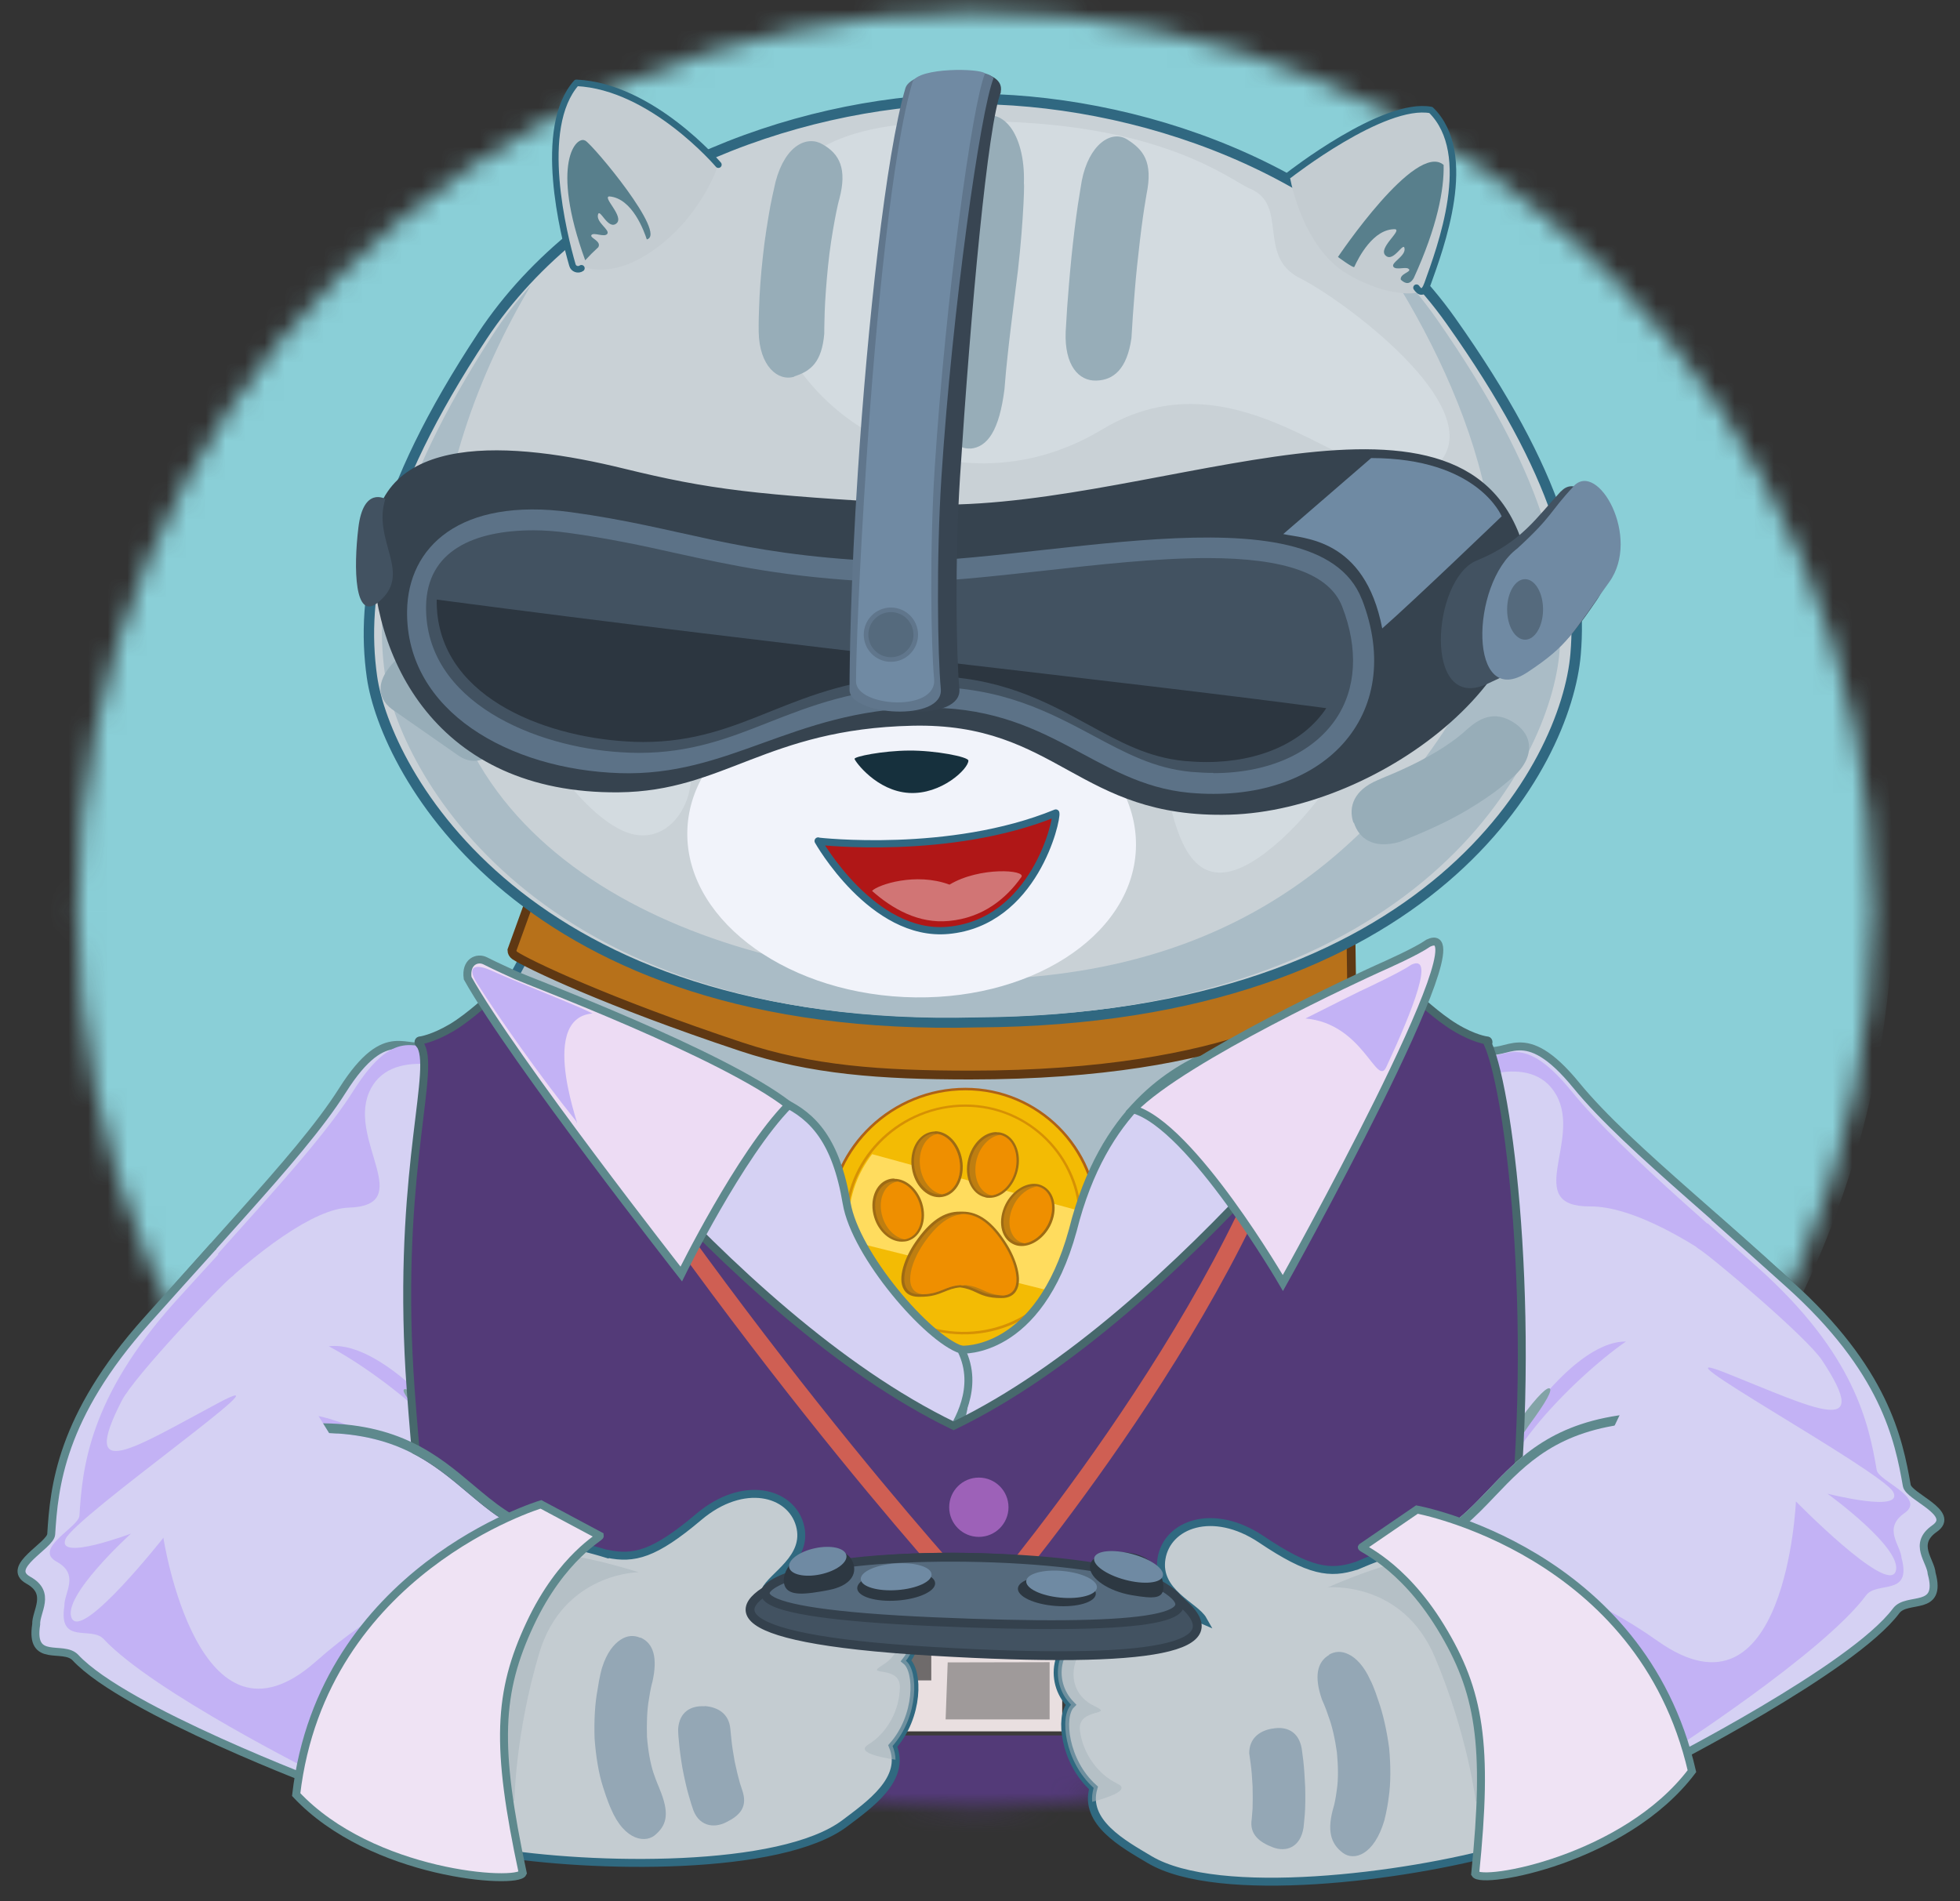 <svg width="100" height="97" viewBox="0 0 100 97" fill="none" xmlns="http://www.w3.org/2000/svg">
<rect x="0" y="0" width="100" height="97" fill="#333333" stroke="none"/>
<mask id="mask0_875_10684" style="mask-type:luminance" maskUnits="userSpaceOnUse" x="3" y="0" width="93" height="93">
<path d="M49.749 92.219C24.453 92.219 3.947 71.713 3.947 46.417C3.947 21.121 24.453 0.615 49.749 0.615C75.044 0.615 95.551 21.121 95.551 46.417C95.551 71.713 75.044 92.219 49.749 92.219Z" fill="white"/>
</mask>
<g mask="url(#mask0_875_10684)">
<path d="M47.372 93.924C20.176 93.924 -1.871 72.192 -1.871 45.384C-1.871 18.576 20.176 -3.156 47.372 -3.156C74.569 -3.156 96.616 18.576 96.616 45.384C96.616 72.192 74.569 93.924 47.372 93.924Z" fill="#8ACFD7"/>
<path d="M46.243 95.949C19.047 95.949 -3 74.216 -3 47.408C-3 20.601 19.047 -1.132 46.243 -1.132C73.44 -1.132 95.487 20.601 95.487 47.408C95.487 74.216 73.44 95.949 46.243 95.949Z" fill="#8ACFD7"/>
<path d="M28.389 43.69C28.687 44.478 26.545 50.636 24.084 52.511C21.623 54.386 25.981 55.878 32.032 65.222C38.947 75.897 52.563 86.168 61.416 79.86C70.259 73.553 75.533 59.98 70.195 51.35C64.858 42.72 25.959 37.361 28.389 43.69Z" fill="#AABCC6" stroke="#306882" stroke-width="0.45" stroke-miterlimit="10"/>
<path d="M16.093 84.847C16.093 84.847 9.381 90.643 8.06 91.964C7.08 92.944 2.147 92.475 -0.357 92.166C-0.773 92.113 -0.868 91.559 -0.485 91.367C1.241 90.525 4.192 88.874 5.322 86.988C6.952 84.24 10.51 78.955 10.51 78.955L16.104 84.847H16.093Z" fill="#D9EEF7" stroke="#92B1B4" stroke-width="0.207" stroke-miterlimit="10"/>
<path d="M16.093 84.847C16.093 84.847 9.381 90.643 8.06 91.964C7.08 92.944 2.147 92.475 -0.357 92.166C-0.773 92.113 -0.868 91.559 -0.485 91.367C1.241 90.525 4.192 88.874 5.322 86.988C6.952 84.24 10.51 78.955 10.51 78.955L16.104 84.847H16.093Z" fill="#AEBEC0" stroke="#92B1B4" stroke-width="0.405" stroke-miterlimit="10"/>
<path d="M21.889 53.268C20.802 53.875 19.758 52.021 17.468 55.644C15.177 59.266 9.999 64.22 5.919 69.419C1.838 74.619 1.753 78.23 1.763 80.617C1.763 81.203 -0.506 82.449 0.751 83.025C2.009 83.6 1.22 84.612 1.295 85.251C1.114 87.297 2.733 86.178 3.404 86.817C6.1 89.364 8.444 90.408 8.444 90.408L12.194 88.352C12.194 88.352 16.903 83.824 20.536 83.323C22.518 83.046 25.384 80.713 25.906 81.086C26.428 81.459 26.513 83.664 26.556 83.909C26.726 84.836 27.504 84.474 28.463 85.443C30.498 87.915 42.249 87.947 37.337 72.094C32.426 56.23 24.659 51.574 24.659 51.574L21.91 53.257L21.889 53.268Z" fill="#D5D1F3" stroke="#5E898D" stroke-width="0.405" stroke-miterlimit="10"/>
<path d="M9.008 90.419C9.008 90.419 6.664 89.364 3.969 86.829C3.298 86.189 1.668 87.308 1.859 85.262C1.785 84.623 2.562 83.622 1.316 83.036C0.069 82.45 2.339 81.203 2.328 80.628C2.328 78.241 2.403 74.63 6.483 69.43C10.564 64.231 15.742 59.277 18.032 55.655C20.323 52.032 21.367 53.886 22.454 53.279L22.944 52.98L23.604 54.674C23.604 54.674 19.854 53.279 18.821 55.761C17.787 58.244 21.25 61.514 17.787 61.621C14.314 61.727 6.014 70.198 4.097 74.63C2.179 79.062 4.896 76.995 8.987 74.448C13.089 71.913 2.062 80.703 1.689 81.874C1.316 83.046 5.002 81.374 5.002 81.374C5.002 81.374 1.636 84.847 2.264 85.902C2.903 86.956 6.643 81.48 6.643 81.48L22.539 79.978C22.539 79.978 21.079 73.809 13.952 72.414C16.647 70.965 22.827 75.546 23.988 76.739C25.16 74.555 19.62 70.198 16.775 68.695C19.705 68.344 23.892 73.585 25.181 75.567C26.619 77.698 28.569 75.674 28.558 70.453C28.548 65.233 25.309 56.198 25.309 56.198L36.464 81.683L32.842 86.647C31.158 86.733 29.635 86.2 29.006 85.454C28.047 84.474 27.269 84.847 27.099 83.92C27.056 83.675 26.971 81.469 26.449 81.097C25.927 80.724 23.061 83.057 21.079 83.334C17.457 83.835 12.737 88.363 12.737 88.363L8.987 90.419H9.008Z" fill="#C3B2F5"/>
<path d="M13.771 72.414C13.771 72.573 14.442 72.616 16.029 73.223C16.061 73.223 16.52 73.394 17.18 73.703C17.841 74.001 18.672 74.481 19.471 75.024C20.27 75.557 20.994 76.185 21.527 76.686C22.049 77.187 22.369 77.57 22.39 77.591C23.605 79.019 23.999 79.626 24.148 79.531C24.254 79.477 24.052 78.721 22.784 77.24C22.763 77.219 22.433 76.824 21.889 76.313C21.346 75.791 20.6 75.152 19.78 74.598C18.97 74.044 18.107 73.553 17.425 73.234C16.754 72.914 16.274 72.744 16.242 72.733C14.57 72.115 13.749 72.296 13.771 72.414Z" fill="#82A3A6"/>
<path d="M26.087 79.743C26.204 79.743 26.342 79.115 25.905 77.719C25.895 77.698 25.767 77.293 25.501 76.728C25.245 76.163 24.84 75.45 24.382 74.789C23.924 74.118 23.412 73.5 23.008 73.042C22.603 72.594 22.326 72.285 22.304 72.264C21.239 71.124 20.717 70.794 20.61 70.9C20.504 71.007 20.845 71.497 21.91 72.626C21.921 72.647 22.198 72.946 22.603 73.383C22.997 73.83 23.498 74.437 23.934 75.077C24.382 75.716 24.765 76.398 25.011 76.93C25.266 77.463 25.383 77.847 25.394 77.868C25.841 79.178 25.927 79.764 26.087 79.743Z" fill="#82A3A6"/>
<path d="M29.134 77.388C29.134 77.388 28.932 77.41 28.719 77.665C28.516 77.921 28.303 78.358 28.026 78.965C28.026 78.976 27.93 79.2 27.738 79.541C27.547 79.86 27.259 80.404 26.716 80.531L26.993 80.968C27.451 80.318 27.792 79.445 28.058 78.731C28.314 78.017 28.516 77.463 28.527 77.442C29.017 76.035 29.166 75.545 29.059 75.46C28.932 75.364 28.506 75.865 28.026 77.261C28.026 77.282 27.824 77.836 27.568 78.55C27.302 79.253 26.961 80.116 26.577 80.659L26.183 81.213L26.843 81.064C27.27 80.968 27.579 80.702 27.781 80.468C27.983 80.222 28.122 79.999 28.218 79.818C28.42 79.445 28.506 79.221 28.516 79.21C28.793 78.582 28.942 78.134 29.049 77.857C29.155 77.58 29.209 77.453 29.155 77.399L29.134 77.388Z" fill="#82A3A6"/>
<path d="M81.541 85.059C81.541 85.059 88.253 90.855 89.574 92.176C90.554 93.156 95.487 92.688 97.991 92.379C98.406 92.325 98.502 91.771 98.119 91.579C96.393 90.738 93.442 89.087 92.312 87.201C90.682 84.452 87.124 79.168 87.124 79.168L81.53 85.059H81.541Z" fill="#D9EEF7" stroke="#92B1B4" stroke-width="0.207" stroke-miterlimit="10"/>
<path d="M81.541 85.059C81.541 85.059 88.253 90.855 89.574 92.176C90.554 93.156 95.487 92.688 97.991 92.379C98.406 92.325 98.502 91.771 98.119 91.579C96.393 90.738 93.442 89.087 92.312 87.201C90.682 84.452 87.124 79.168 87.124 79.168L81.53 85.059H81.541Z" fill="#AEBEC0" stroke="#92B1B4" stroke-width="0.405" stroke-miterlimit="10"/>
<path d="M75.746 53.545C76.896 54.025 77.706 52.054 80.423 55.378C83.14 58.702 88.861 63.006 93.538 67.683C98.215 72.36 98.727 75.93 99.004 78.305C99.067 78.881 101.475 79.85 100.303 80.575C99.131 81.299 100.026 82.205 100.026 82.855C100.453 84.858 98.705 83.952 98.119 84.655C95.743 87.5 93.549 88.821 93.549 88.821L89.585 87.234C89.585 87.234 84.365 83.302 80.71 83.238C78.707 83.206 75.586 81.225 75.106 81.651C74.627 82.077 74.808 84.282 74.797 84.527C74.744 85.465 73.924 85.199 73.093 86.275C71.367 88.97 59.7 90.409 62.684 74.076C65.667 57.743 72.826 52.192 72.826 52.192L75.767 53.535L75.746 53.545Z" fill="#D5D1F3" stroke="#5E898D" stroke-width="0.405" stroke-miterlimit="10"/>
<path d="M93.293 89.109C93.293 89.109 95.498 87.788 97.863 84.943C98.46 84.23 100.197 85.146 99.77 83.143C99.77 82.493 98.876 81.587 100.047 80.863C101.219 80.138 98.822 79.169 98.748 78.594C98.471 76.218 98.13 72.468 93.282 67.971C88.253 63.316 82.884 58.99 80.167 55.666C77.461 52.342 76.64 54.313 75.49 53.833L74.968 53.588L74.52 55.357C74.52 55.357 78.079 53.524 79.4 55.868C80.721 58.202 77.663 61.579 81.126 61.558C85.43 61.536 93.836 68.674 96.276 72.84C98.716 77.006 95.764 75.28 91.396 73.245C87.028 71.21 99.025 78.636 99.525 79.755C100.037 80.874 96.169 79.648 96.169 79.648C96.169 79.648 99.93 82.695 99.419 83.814C98.907 84.933 94.539 79.947 94.539 79.947L78.579 80.352C78.579 80.352 79.293 74.044 86.208 71.807C83.363 70.688 77.77 75.973 76.758 77.294C75.33 75.259 80.316 70.283 82.958 68.451C80.007 68.451 76.47 74.162 75.436 76.282C74.264 78.572 72.08 76.793 71.473 71.605C70.866 66.416 72.997 57.072 72.997 57.072L64.963 83.707L69.151 88.204C70.834 88.086 72.283 87.383 72.816 86.563C73.647 85.476 74.467 85.753 74.52 84.816C74.531 84.56 74.35 82.365 74.829 81.939C75.309 81.513 78.43 83.484 80.433 83.526C84.098 83.59 89.308 87.522 89.308 87.522L93.272 89.109H93.293Z" fill="#C3B2F5"/>
<path d="M86.091 71.55C86.091 71.433 85.271 71.348 83.694 72.158C83.662 72.168 83.204 72.403 82.575 72.808C81.936 73.202 81.147 73.809 80.412 74.459C79.667 75.109 79.006 75.855 78.537 76.43C78.069 77.016 77.791 77.442 77.77 77.474C76.694 79.094 76.609 79.871 76.715 79.914C76.875 79.988 77.184 79.328 78.218 77.772C78.228 77.751 78.505 77.336 78.953 76.771C79.411 76.206 80.04 75.492 80.764 74.864C81.478 74.225 82.245 73.649 82.852 73.266C83.459 72.871 83.896 72.648 83.928 72.637C85.441 71.827 86.134 71.71 86.112 71.55H86.091Z" fill="#82A3A6"/>
<path d="M74.776 80.329C74.936 80.329 74.957 79.754 75.234 78.412C75.234 78.39 75.309 77.996 75.49 77.431C75.66 76.867 75.948 76.142 76.31 75.45C76.662 74.757 77.077 74.086 77.418 73.585C77.759 73.095 77.994 72.754 78.004 72.733C78.921 71.487 79.198 70.943 79.07 70.847C78.953 70.762 78.494 71.146 77.567 72.413C77.557 72.435 77.322 72.776 76.971 73.276C76.63 73.777 76.204 74.47 75.841 75.183C75.469 75.897 75.17 76.654 74.989 77.24C74.797 77.826 74.723 78.241 74.723 78.263C74.446 79.701 74.659 80.319 74.776 80.308V80.329Z" fill="#82A3A6"/>
<path d="M71.41 78.391C71.346 78.497 71.58 78.881 72.23 80.085C72.241 80.095 72.358 80.308 72.614 80.66C72.741 80.83 72.912 81.043 73.146 81.257C73.381 81.47 73.722 81.693 74.169 81.736L74.894 81.8L74.393 81.267C73.935 80.788 73.477 79.967 73.125 79.307C72.773 78.636 72.507 78.124 72.496 78.092C71.857 76.761 71.356 76.334 71.25 76.441C71.143 76.537 71.367 76.995 72.017 78.327C72.028 78.348 72.305 78.87 72.645 79.552C73.008 80.223 73.455 81.054 73.999 81.629L74.212 81.193C73.647 81.129 73.285 80.639 73.05 80.34C72.816 80.031 72.71 79.829 72.699 79.808C72.347 79.243 72.081 78.828 71.847 78.593C71.612 78.359 71.442 78.316 71.41 78.369V78.391Z" fill="#82A3A6"/>
<g style="mix-blend-mode:multiply">
<path d="M42.28 62.089C42.163 65.69 45.061 69.622 48.864 69.707C52.668 69.781 55.821 65.903 55.821 62.238C55.821 58.573 52.838 55.58 49.163 55.58C45.476 55.58 42.397 58.488 42.28 62.1V62.089Z" fill="#98AAB4"/>
</g>
<path d="M49.046 68.865C52.871 68.939 55.982 65.978 55.982 62.281C55.982 58.584 52.967 55.569 49.259 55.569C45.552 55.569 42.441 58.52 42.323 62.153C42.206 65.786 45.221 68.801 49.046 68.865Z" fill="#F3BB04"/>
<path d="M49.259 55.633C45.583 55.633 42.504 58.552 42.387 62.153C42.27 65.754 45.242 68.737 49.035 68.801C52.828 68.865 55.907 65.946 55.907 62.281C55.907 58.616 52.934 55.633 49.259 55.633ZM49.259 55.505C52.998 55.505 56.045 58.541 56.045 62.281C56.045 66.021 52.902 69.004 49.035 68.929C45.168 68.855 42.131 65.818 42.248 62.153C42.365 58.488 45.508 55.505 49.259 55.505Z" fill="#AF6216"/>
<path d="M43.303 62.195C43.346 60.959 43.782 59.819 44.496 58.892L55.065 61.78C55.076 61.95 55.086 62.131 55.086 62.302C55.086 63.676 54.586 64.933 53.755 65.913L43.378 63.324C43.314 62.962 43.282 62.579 43.292 62.184L43.303 62.195Z" fill="#FFDC5E"/>
<path d="M49.249 56.474C46.042 56.474 43.357 59.02 43.261 62.163C43.165 65.306 45.765 67.906 49.057 67.959C52.349 68.012 55.034 65.466 55.045 62.27C55.055 59.074 52.456 56.474 49.249 56.474ZM49.249 56.357C52.53 56.357 55.183 59.02 55.183 62.28C55.183 65.54 52.434 68.151 49.057 68.087C45.68 68.023 43.027 65.37 43.123 62.163C43.218 58.956 45.967 56.357 49.249 56.357Z" fill="#D69104"/>
<path d="M50.473 61.066C51.081 61.066 51.666 60.512 51.858 59.724C52.071 58.85 51.709 58.008 51.059 57.849C50.995 57.838 50.921 57.827 50.846 57.827C50.239 57.827 49.653 58.392 49.461 59.17C49.237 60.044 49.6 60.885 50.26 61.034C50.335 61.056 50.399 61.056 50.473 61.056V61.066Z" fill="#BE7E11"/>
<path d="M50.846 57.892C50.282 57.892 49.717 58.425 49.525 59.181C49.312 60.023 49.653 60.832 50.271 60.981C50.335 60.992 50.399 61.003 50.463 61.003C51.028 61.003 51.592 60.47 51.784 59.714C51.986 58.861 51.656 58.062 51.028 57.913C50.964 57.902 50.9 57.892 50.836 57.892M50.846 57.775C50.921 57.775 50.996 57.775 51.07 57.796C51.763 57.956 52.146 58.829 51.922 59.735C51.72 60.545 51.113 61.131 50.474 61.12C50.399 61.12 50.324 61.12 50.25 61.088C49.557 60.928 49.174 60.054 49.398 59.149C49.6 58.339 50.207 57.764 50.846 57.764V57.775Z" fill="#9E6B14"/>
<path d="M49.823 59.191C49.994 58.498 50.484 57.998 50.995 57.913C51.016 57.913 51.027 57.913 51.048 57.913C51.677 58.062 52.007 58.861 51.805 59.713C51.634 60.406 51.144 60.906 50.633 60.992C50.612 60.992 50.601 60.992 50.58 60.992C49.951 60.842 49.621 60.043 49.823 59.191Z" fill="#EF8F00"/>
<path d="M47.916 61.014C47.98 61.014 48.033 61.014 48.097 61.004C48.768 60.886 49.184 60.066 49.024 59.182C48.885 58.383 48.31 57.786 47.703 57.786C47.639 57.786 47.586 57.786 47.522 57.797C46.85 57.924 46.435 58.734 46.584 59.618C46.723 60.407 47.287 61.014 47.905 61.014H47.916Z" fill="#BE7E11"/>
<path d="M47.702 57.84C47.649 57.84 47.596 57.84 47.542 57.85C46.914 57.968 46.52 58.745 46.658 59.597C46.797 60.375 47.34 60.94 47.915 60.951C47.968 60.951 48.022 60.951 48.075 60.94C48.714 60.823 49.108 60.045 48.949 59.193C48.81 58.415 48.267 57.85 47.691 57.85M47.702 57.722C48.352 57.722 48.938 58.33 49.087 59.171C49.247 60.088 48.81 60.94 48.107 61.068C48.043 61.078 47.979 61.089 47.915 61.089C47.255 61.089 46.669 60.471 46.53 59.64C46.37 58.724 46.818 57.882 47.521 57.754C47.585 57.744 47.649 57.733 47.713 57.733L47.702 57.722Z" fill="#9E6B14"/>
<path d="M47.831 57.86C47.831 57.86 47.831 57.86 47.842 57.86C48.364 57.946 48.822 58.478 48.95 59.192C49.099 60.044 48.705 60.833 48.076 60.939C48.076 60.939 48.076 60.939 48.066 60.939C47.544 60.854 47.075 60.311 46.958 59.608C46.808 58.755 47.203 57.977 47.831 57.86Z" fill="#EF8F00"/>
<path d="M46.022 63.303C46.129 63.303 46.224 63.293 46.32 63.261C46.959 63.058 47.258 62.227 46.992 61.396C46.768 60.704 46.214 60.214 45.649 60.214C45.553 60.214 45.447 60.224 45.351 60.256C44.722 60.459 44.413 61.29 44.679 62.121C44.903 62.813 45.457 63.303 46.022 63.303Z" fill="#BE7E11"/>
<path d="M45.637 60.278C45.542 60.278 45.456 60.289 45.371 60.321C44.775 60.512 44.487 61.312 44.742 62.111C44.956 62.792 45.499 63.251 46.021 63.251C46.117 63.251 46.202 63.24 46.298 63.208C46.905 63.016 47.182 62.217 46.927 61.418C46.714 60.736 46.17 60.278 45.648 60.278M45.637 60.15C46.234 60.15 46.809 60.662 47.044 61.375C47.321 62.238 47.001 63.101 46.33 63.314C46.223 63.346 46.117 63.357 46.01 63.357C45.414 63.357 44.828 62.846 44.604 62.121C44.338 61.269 44.657 60.395 45.318 60.182C45.424 60.15 45.531 60.129 45.637 60.139V60.15Z" fill="#9E6B14"/>
<path d="M45.658 60.321C45.658 60.321 45.744 60.3 45.786 60.289C46.255 60.364 46.713 60.8 46.916 61.418C47.171 62.218 46.894 63.017 46.287 63.208C46.245 63.219 46.202 63.23 46.159 63.24C45.68 63.155 45.222 62.729 45.03 62.111C44.774 61.312 45.062 60.513 45.658 60.321Z" fill="#EF8F00"/>
<path d="M52.114 63.505C52.647 63.505 53.211 63.111 53.51 62.514C53.904 61.726 53.755 60.852 53.158 60.565C53.03 60.501 52.892 60.469 52.743 60.469C52.21 60.469 51.656 60.863 51.347 61.46C50.942 62.248 51.102 63.122 51.688 63.409C51.816 63.473 51.954 63.505 52.103 63.505H52.114Z" fill="#BE7E11"/>
<path d="M52.753 60.523C52.263 60.523 51.719 60.885 51.421 61.481C51.027 62.238 51.176 63.069 51.741 63.346C51.858 63.41 51.996 63.431 52.124 63.431C52.614 63.431 53.158 63.069 53.467 62.472C53.85 61.716 53.701 60.874 53.147 60.597C53.03 60.533 52.902 60.512 52.763 60.512M52.753 60.405C52.913 60.405 53.062 60.437 53.2 60.512C53.818 60.821 53.999 61.726 53.584 62.547C53.264 63.165 52.678 63.58 52.124 63.58C51.964 63.58 51.815 63.548 51.677 63.474C51.048 63.165 50.888 62.259 51.304 61.439C51.623 60.821 52.209 60.405 52.763 60.405H52.753Z" fill="#9E6B14"/>
<path d="M51.719 61.492C51.996 60.959 52.455 60.608 52.902 60.544C52.987 60.555 53.062 60.587 53.136 60.618C53.701 60.895 53.84 61.737 53.456 62.494C53.179 63.026 52.721 63.378 52.273 63.442C52.188 63.431 52.114 63.399 52.039 63.367C51.474 63.09 51.336 62.249 51.719 61.503V61.492Z" fill="#EF8F00"/>
<path d="M46.884 66.118C47.523 66.118 47.843 66.001 48.151 65.873C48.397 65.777 48.62 65.681 48.993 65.649C49.355 65.692 49.579 65.787 49.813 65.894C50.122 66.032 50.431 66.171 51.071 66.182C51.39 66.182 51.646 66.075 51.785 65.862C52.136 65.308 51.774 64.243 51.284 63.475C50.602 62.41 49.909 61.909 49.11 61.899H49.046H48.993C48.194 61.899 47.491 62.378 46.766 63.422C46.255 64.168 45.85 65.223 46.18 65.777C46.308 66.001 46.553 66.118 46.884 66.118Z" fill="#BE7E11"/>
<path d="M48.993 61.952C48.247 61.952 47.555 62.399 46.83 63.443C46.053 64.562 45.744 66.032 46.894 66.043C48.002 66.064 48.109 65.649 48.993 65.564C49.867 65.67 49.973 66.086 51.081 66.096C52.232 66.118 51.966 64.615 51.231 63.475C50.549 62.41 49.867 61.941 49.121 61.93C49.1 61.93 49.078 61.93 49.068 61.93C49.047 61.93 49.025 61.93 49.014 61.93M48.993 61.824C48.993 61.824 49.036 61.824 49.057 61.824C49.068 61.824 49.089 61.824 49.11 61.824C49.931 61.824 50.645 62.346 51.337 63.433C51.838 64.21 52.211 65.308 51.838 65.883C51.731 66.054 51.508 66.245 51.071 66.235C50.421 66.235 50.091 66.085 49.782 65.936C49.558 65.83 49.334 65.734 48.983 65.691C48.631 65.723 48.407 65.819 48.173 65.915C47.853 66.043 47.534 66.181 46.873 66.171C46.426 66.171 46.212 65.968 46.117 65.798C45.765 65.222 46.181 64.136 46.703 63.379C47.438 62.314 48.162 61.813 48.983 61.824H48.993Z" fill="#9E6B14"/>
<path d="M49.196 61.951C49.91 61.994 50.56 62.463 51.221 63.496C51.934 64.604 52.211 66.032 51.178 66.106C50.251 66.042 50.113 65.669 49.292 65.574C49.239 65.574 49.186 65.574 49.143 65.595C49.1 65.595 49.047 65.584 48.994 65.574C48.163 65.648 48.014 66.01 47.087 66.042C46.064 65.936 46.384 64.519 47.129 63.443C47.822 62.441 48.483 61.972 49.196 61.951Z" fill="#EF8F00"/>
<path d="M61.693 53.811C59.914 54.632 56.303 56.507 54.736 62.772C52.989 69.153 49.047 68.866 49.047 68.866C49.047 68.866 49.548 72.179 48.802 72.637C58.391 71.06 65.955 58.307 65.955 58.307C65.955 58.307 62.674 53.364 61.704 53.811H61.693Z" fill="#D5D1F3" stroke="#5E898D" stroke-width="0.405" stroke-miterlimit="10"/>
<path d="M34.653 54.035C38.509 56.517 42.121 54.983 43.197 61.397C43.645 64.039 47.342 68.311 49.036 68.865C50.016 70.825 48.791 72.637 48.45 73.233C47.757 74.48 28.431 58.531 28.431 58.531C28.431 58.531 34.216 53.758 34.642 54.035H34.653Z" fill="#D5D1F3" stroke="#5E898D" stroke-width="0.405" stroke-miterlimit="10"/>
<path d="M21.388 53.268C21.324 53.193 21.345 53.076 21.452 53.087C21.452 53.087 22.091 53.002 23.061 52.426C24.03 51.84 24.968 50.903 25.021 50.924C25.852 51.286 36.868 67.065 48.652 72.754C60.435 67.065 71.451 51.276 72.282 50.924C72.336 50.903 73.273 51.84 74.243 52.426C75.212 53.012 75.852 53.087 75.852 53.087C75.948 53.076 75.969 53.183 75.916 53.268C77.088 55.942 78.537 68.311 76.928 80.404C75.319 92.496 75.628 95.149 75.841 96.971C75.841 97.024 75.841 97.067 75.83 97.12C75.202 99.4 72.549 99.762 72.496 99.794C71.089 100.54 62.587 102.969 48.662 102.128C34.737 102.969 26.235 100.54 24.829 99.794C24.765 99.762 22.123 99.4 21.494 97.12C21.484 97.078 21.473 97.024 21.484 96.971C21.889 93.487 22.027 86.615 22.219 84.58C22.24 84.314 21.036 73.415 20.845 69.079C20.397 59.33 22.283 54.429 21.409 53.268H21.388Z" fill="#533A78" stroke="#47686C" stroke-width="0.405" stroke-miterlimit="10"/>
<path d="M21.484 97.109C21.484 97.109 21.463 97.013 21.473 96.96C21.878 93.476 22.123 86.785 22.304 84.75C22.326 84.484 26.044 88.522 34.684 93.156C40.107 96.065 24.574 93.977 30.465 96.523C36.357 99.069 28.995 99.73 28.846 100.944C26.736 100.497 25.309 100.05 24.819 99.783C24.755 99.751 22.113 99.389 21.484 97.109Z" fill="#3E2B59"/>
<path d="M49.941 86.593C49.105 86.593 48.428 85.916 48.428 85.08C48.428 84.245 49.105 83.567 49.941 83.567C50.776 83.567 51.454 84.245 51.454 85.08C51.454 85.916 50.776 86.593 49.941 86.593Z" fill="#9D61B8"/>
<path d="M49.941 78.421C49.105 78.421 48.428 77.744 48.428 76.908C48.428 76.073 49.105 75.395 49.941 75.395C50.776 75.395 51.454 76.073 51.454 76.908C51.454 77.744 50.776 78.421 49.941 78.421Z" fill="#9D61B8"/>
<path d="M68.927 47.845L68.959 50.103C68.959 50.199 68.916 50.295 68.841 50.359C67.925 51.116 63.067 54.855 49.504 54.855C44.912 54.855 41.386 54.599 37.806 53.406C30.923 51.116 26.928 49.198 26.257 48.75C26.172 48.686 26.118 48.59 26.118 48.484L27.067 45.863C27.088 45.629 27.354 45.49 27.557 45.618C29.091 46.577 36.218 50.817 47.81 51.691C59.732 52.586 66.423 48.889 68.436 47.578C68.65 47.44 68.927 47.589 68.927 47.845Z" fill="#B7711A" stroke="#5F3813" stroke-width="0.45" stroke-miterlimit="10"/>
<path d="M50.144 82.215C50.144 82.215 62.758 67.566 66.316 55.026" stroke="#CF5F53" stroke-width="0.9" stroke-miterlimit="10"/>
<path d="M50.143 82.215C50.143 82.215 38.956 70.325 27.013 51.818" stroke="#CF5F53" stroke-width="0.9" stroke-miterlimit="10"/>
<path d="M40.234 56.389C36.889 53.779 26.864 50.018 26.341 49.773C26.022 49.624 25.361 49.336 24.754 49.027C24.349 48.825 23.742 49.07 23.859 49.911C26.171 54.045 34.758 65.008 34.758 65.008C34.758 65.008 37.763 58.893 40.245 56.378L40.234 56.389Z" fill="#EDDCF4" stroke="#5E898D" stroke-width="0.405" stroke-miterlimit="10"/>
<path d="M25.031 49.507C26.661 50.242 29.218 51.201 30.23 51.712C27.279 51.968 29.868 58.243 29.378 57.188C27.588 54.962 25.457 51.936 24.349 50.189C23.699 49.166 24.434 49.24 25.031 49.507Z" fill="#C3B2F5"/>
<path d="M57.814 56.603C60.403 53.95 69.736 49.678 70.258 49.443C70.78 49.209 72.251 48.559 72.879 48.122C75.926 46.694 65.453 65.467 65.453 65.467C65.453 65.467 60.776 57.413 57.814 56.603Z" fill="#EDDCF4" stroke="#5E898D" stroke-width="0.405" stroke-miterlimit="10"/>
<path d="M72.016 49.22C71.462 49.604 69.81 50.381 69.352 50.594C69.171 50.68 67.978 51.276 66.603 51.969C69.555 52.224 70.236 55.495 70.727 54.451C72.112 51.468 73.198 48.677 72.016 49.22Z" fill="#C3B2F5"/>
<path d="M45.008 82.769H54.298V88.448H45.008V82.769Z" fill="#E9DFE0" stroke="#3D3B3A" stroke-width="0.207" stroke-miterlimit="10"/>
<path d="M47.618 83.44H45.615L45.605 85.847H47.618V83.44Z" fill="#6F6B6B" stroke="#E9DFE0" stroke-width="0.207" stroke-miterlimit="10"/>
<path d="M53.552 84.814L48.352 84.825L48.246 87.733H53.552V84.814Z" fill="#9F9A9A"/>
<path d="M50.729 80.531C50.729 80.531 49.578 80.254 49.578 80.457C49.568 81 49.163 84.026 49.163 84.026L51.123 84.005L50.729 80.531Z" fill="#9F989A" stroke="#3D3B3A" stroke-width="0.207" stroke-miterlimit="10"/>
</g>
<path d="M16.123 73.116C22.729 73.031 23.624 77.335 27.48 78.358C27.48 78.358 17.913 89.172 16.688 90.567C15.676 91.729 17.668 85.549 17.668 85.549" fill="#D5D1F3"/>
<path d="M16.123 72.626C20.363 72.573 22.377 74.277 24.156 75.779C25.222 76.674 26.223 77.527 27.608 77.889L28.365 78.091L27.843 78.677C27.747 78.784 18.254 89.502 17.05 90.887C16.688 91.303 16.379 91.217 16.219 91.121C15.878 90.93 15.495 90.706 17.21 85.4C17.253 85.272 17.391 85.208 17.519 85.24C17.647 85.283 17.711 85.422 17.679 85.549C17.679 85.549 16.081 90.482 16.464 90.706C16.507 90.727 16.581 90.695 16.688 90.567C17.913 89.172 27.48 78.358 27.48 78.358C25.989 77.964 24.945 77.079 23.847 76.153C22.09 74.672 20.182 73.063 16.123 73.116C15.985 73.116 15.878 73.01 15.878 72.882C15.878 72.754 15.985 72.637 16.113 72.637L16.123 72.626Z" fill="#5E898D"/>
<path d="M10.892 63.592C9.755 64.85 8.622 66.11 7.493 67.374C3.082 72.297 2.762 75.898 2.613 78.284C2.581 78.87 0.237 79.957 1.441 80.628C2.645 81.289 1.814 82.237 1.846 82.887C1.527 84.911 3.221 83.91 3.849 84.581C6.374 87.298 16.613 91.133 16.613 91.133C16.613 91.133 24.028 85.21 24.529 85.614L10.892 63.603V63.592Z" fill="#D5D1F3"/>
<path d="M10.892 63.592C9.755 64.85 8.622 66.11 7.493 67.374C3.082 72.297 2.762 75.898 2.613 78.284C2.581 78.87 0.237 79.957 1.441 80.628C2.645 81.289 1.814 82.237 1.846 82.887C1.527 84.911 3.221 83.91 3.849 84.581C6.374 87.298 16.613 91.133 16.613 91.133C16.613 91.133 24.028 85.21 24.529 85.614" stroke="#5E898D" stroke-width="0.405" stroke-miterlimit="10"/>
<path d="M16.284 90.558C16.284 90.558 7.814 86.34 5.288 83.633C4.66 82.951 2.966 83.964 3.286 81.939C3.254 81.289 4.095 80.341 2.881 79.681C1.677 79.02 4.021 77.923 4.053 77.337C4.202 74.95 4.511 71.36 8.932 66.427C9.401 65.905 11.255 63.881 11.255 63.881C11.255 63.881 12.427 64.69 11.851 65.127C11.276 65.564 6.865 70.209 6.215 71.466C4.01 75.76 6.855 73.874 11.106 71.605C15.357 69.335 3.786 77.401 3.339 78.541C2.891 79.681 6.684 78.253 6.684 78.253C6.684 78.253 3.094 81.502 3.669 82.589C4.234 83.676 8.336 78.466 8.336 78.466C8.336 78.466 10.115 90.111 16.134 84.763C22.154 79.414 28.024 79.478 28.067 80.16C28.184 82.088 16.294 90.548 16.294 90.548L16.284 90.558Z" fill="#C3B2F5"/>
<path d="M30.986 79.297C27.715 78.285 20.897 77.028 19.81 84.624C18.723 92.22 23.986 94.298 25.126 94.49C30.219 95.342 39.84 95.502 43.11 93.03C44.336 92.103 46.253 90.782 45.55 89.088C46.882 87.586 46.882 85.263 46.232 84.741C47.244 83.452 46.839 81.151 44.197 80.629C42.428 80.277 40.937 80.096 39.041 81.172C39.36 80.416 41.278 79.51 40.809 77.816C40.34 76.122 37.922 75.483 35.653 77.4C33.383 79.318 32.35 79.563 30.997 79.286L30.986 79.297Z" fill="#C4CCD1" stroke="#306980" stroke-width="0.405" stroke-miterlimit="10"/>
<path opacity="0.52" d="M39.317 81.29C39.712 80.97 41.576 80.001 44.186 80.629C46.797 81.268 47.233 83.453 46.221 84.742C46.871 85.264 46.871 87.586 45.539 89.089C45.635 89.334 45.689 89.568 45.689 89.792C44.804 89.653 43.675 89.398 44.303 89.014C45.284 88.417 45.902 87.235 45.912 86.084C45.923 84.933 44.048 85.562 45.028 84.965C46.797 83.868 45.785 81.375 43.632 81.066C41.48 80.757 39.317 81.3 39.317 81.3V81.29Z" fill="#A7B5BD"/>
<path opacity="0.52" d="M32.584 80.224C29.314 79.212 20.897 77.017 19.81 84.624C19.512 86.701 20.098 88.417 21.11 89.802C23.603 90.835 26.245 91.911 26.245 91.911C26.245 91.911 26.277 88.513 27.503 84.379C28.728 80.245 32.584 80.224 32.584 80.224Z" fill="#A7B5BD"/>
<path d="M32.669 83.569C32.349 83.431 32.008 83.442 31.668 83.665C31.316 83.889 30.954 84.337 30.719 85.093C30.709 85.114 30.581 85.562 30.485 86.233C30.357 86.893 30.304 87.799 30.336 88.705C30.4 89.61 30.549 90.516 30.762 91.166C30.964 91.826 31.156 92.263 31.167 92.284C31.87 93.957 32.989 94.085 33.489 93.574C34.054 93.062 34.139 92.455 33.649 91.272C33.649 91.251 33.5 90.942 33.34 90.463C33.181 89.983 33.063 89.312 33.01 88.63C32.989 87.948 33.01 87.245 33.106 86.723C33.181 86.19 33.276 85.839 33.287 85.817C33.564 84.582 33.34 83.846 32.68 83.559L32.669 83.569Z" fill="#94A7B5"/>
<path d="M35.951 87.064C35.269 87.022 34.662 87.33 34.598 88.225C34.598 88.236 34.598 88.502 34.64 88.875C34.672 89.248 34.736 89.749 34.822 90.239C34.917 90.729 35.024 91.219 35.13 91.582C35.237 91.954 35.312 92.199 35.322 92.21C35.599 93.18 36.398 93.318 37.059 92.977C37.73 92.647 38.114 92.231 37.911 91.486C37.911 91.475 37.847 91.272 37.751 90.985C37.666 90.686 37.57 90.292 37.485 89.887C37.41 89.483 37.347 89.067 37.315 88.748C37.283 88.428 37.261 88.215 37.261 88.204C37.187 87.458 36.654 87.107 35.951 87.053V87.064Z" fill="#94A7B5"/>
<path d="M30.591 78.37C30.762 78.37 28.674 79.382 27.044 82.865C25.413 86.349 25.275 89.077 26.671 95.576C26.404 96.172 18.978 95.693 15.111 91.57C16.453 80.106 27.598 76.761 27.598 76.761L30.591 78.359V78.37Z" fill="#EFE3F4" stroke="#5E898D" stroke-width="0.405" stroke-miterlimit="10"/>
<path d="M83.297 72.135C76.724 72.775 76.297 77.154 72.579 78.581C72.579 78.581 83.276 88.287 84.639 89.534C85.769 90.578 83.116 84.654 83.116 84.654" fill="#D5D1F3"/>
<path d="M83.339 72.615C79.482 72.988 77.863 74.682 76.297 76.322C75.263 77.409 74.283 78.442 72.749 79.028L72.578 78.581C74.017 78.027 74.954 77.036 75.956 75.992C77.543 74.33 79.258 72.529 83.296 72.135C83.424 72.125 83.552 72.221 83.563 72.348C83.573 72.476 83.478 72.604 83.35 72.615H83.339ZM72.898 78.23C73.004 78.325 83.616 87.946 84.958 89.193C84.969 89.203 84.99 89.225 85.001 89.225L84.735 89.629C84.735 89.629 84.671 89.587 84.628 89.544C83.264 88.287 72.568 78.592 72.568 78.592L72.898 78.23ZM84.436 89.512C84.447 89.086 83.531 86.763 82.668 84.856C82.615 84.739 82.668 84.59 82.785 84.537C82.902 84.484 83.051 84.537 83.105 84.654C83.105 84.654 84.937 88.724 84.916 89.523H84.436V89.512ZM84.841 89.182C84.916 89.182 84.98 89.203 85.012 89.225L84.809 89.534H84.436C84.436 89.459 84.49 89.31 84.65 89.235C84.713 89.203 84.788 89.193 84.841 89.193V89.182ZM84.809 89.523H84.927C84.927 89.597 84.905 89.64 84.884 89.651C84.884 89.651 84.863 89.651 84.852 89.651C84.831 89.651 84.788 89.64 84.745 89.608L84.809 89.512V89.523Z" fill="#5E898D"/>
<path d="M87.452 62.1C88.717 63.222 89.981 64.351 91.245 65.488C96.168 69.898 96.871 73.446 97.286 75.801C97.382 76.376 99.832 77.207 98.703 77.996C97.574 78.784 98.511 79.636 98.554 80.286C99.097 82.268 97.297 81.448 96.743 82.193C94.527 85.166 84.768 90.109 84.768 90.109C84.768 90.109 76.745 85.027 76.298 85.485L87.452 62.11V62.1Z" fill="#D5D1F3"/>
<path d="M87.452 62.1C88.717 63.222 89.981 64.351 91.245 65.488C96.168 69.898 96.871 73.446 97.286 75.801C97.382 76.376 99.832 77.207 98.703 77.996C97.574 78.784 98.511 79.636 98.554 80.286C99.097 82.268 97.297 81.448 96.743 82.193C94.527 85.166 84.768 90.109 84.768 90.109C84.768 90.109 76.745 85.027 76.298 85.485" stroke="#5E898D" stroke-width="0.405" stroke-miterlimit="10"/>
<path d="M85.034 89.491C85.034 89.491 93.003 84.377 95.208 81.405C95.762 80.659 97.552 81.479 97.019 79.498C96.977 78.848 96.039 77.995 97.168 77.207C98.298 76.418 95.847 75.587 95.751 75.012C95.347 72.658 94.644 69.12 89.711 64.699C89.189 64.23 87.122 62.419 87.122 62.419C87.122 62.419 86.046 63.356 86.664 63.719C87.281 64.092 92.182 68.225 92.96 69.408C95.624 73.435 92.587 71.869 88.112 70.079C83.638 68.289 96.018 75.044 96.593 76.131C97.158 77.218 93.237 76.216 93.237 76.216C93.237 76.216 97.158 79.05 96.71 80.201C96.263 81.341 91.628 76.61 91.628 76.61C91.628 76.61 91.138 88.383 84.565 83.727C77.991 79.071 72.174 79.775 72.195 80.456C72.291 82.385 85.034 89.491 85.034 89.491Z" fill="#C3B2F5"/>
<path d="M69.192 79.903C72.324 78.539 78.972 76.547 80.89 83.983C82.808 91.42 77.8 94.051 76.681 94.371C71.706 95.777 62.16 96.981 58.644 94.882C57.323 94.094 55.277 92.986 55.789 91.228C54.297 89.885 54.052 87.574 54.638 86.988C53.487 85.816 53.679 83.6 56.204 82.683C58.729 81.767 59.39 81.788 61.382 82.662C60.977 81.938 58.974 81.256 59.262 79.519C59.55 77.782 61.872 76.888 64.344 78.539C66.816 80.201 67.86 80.329 69.181 79.903H69.192Z" fill="#C4CCD1" stroke="#306980" stroke-width="0.405" stroke-miterlimit="10"/>
<path opacity="0.52" d="M61.127 82.801C60.7 82.534 58.74 81.767 56.215 82.683C53.69 83.6 53.498 85.826 54.649 86.988C54.052 87.574 54.308 89.886 55.799 91.228C55.725 91.484 55.703 91.718 55.725 91.942C56.588 91.707 57.685 91.335 57.014 91.015C55.98 90.525 55.224 89.417 55.096 88.277C54.968 87.137 56.897 87.552 55.853 87.062C53.967 86.167 54.713 83.578 56.812 83.035C58.921 82.492 61.127 82.79 61.127 82.79V82.801Z" fill="#A7B5BD"/>
<path opacity="0.52" d="M67.711 81.011C70.843 79.647 78.972 76.547 80.89 83.983C81.412 86.018 81.018 87.787 80.165 89.278C77.8 90.578 75.297 91.931 75.297 91.931C75.297 91.931 74.892 88.554 73.219 84.58C71.546 80.606 67.711 81 67.711 81V81.011Z" fill="#A7B5BD"/>
<path d="M67.816 84.441C67.198 84.803 67.039 85.538 67.443 86.71C67.443 86.732 67.614 87.062 67.774 87.563C67.966 88.064 68.115 88.735 68.21 89.417C68.275 90.098 68.285 90.78 68.21 91.292C68.147 91.803 68.061 92.144 68.051 92.165C67.678 93.422 67.902 94.083 68.509 94.541C69.084 94.978 70.107 94.658 70.629 92.89C70.629 92.868 70.767 92.4 70.853 91.707C70.959 91.015 70.959 90.099 70.874 89.193C70.757 88.298 70.554 87.424 70.331 86.796C70.128 86.156 69.936 85.752 69.915 85.73C69.596 85.016 69.191 84.601 68.818 84.42C68.445 84.228 68.104 84.26 67.806 84.43L67.816 84.441Z" fill="#94A7B5"/>
<path d="M64.908 88.203C64.227 88.32 63.736 88.725 63.736 89.46C63.736 89.47 63.768 89.683 63.811 90.003C63.854 90.312 63.886 90.728 63.907 91.143C63.918 91.559 63.918 91.974 63.907 92.283C63.886 92.592 63.864 92.805 63.864 92.816C63.736 93.594 64.248 93.998 64.951 94.265C65.644 94.52 66.347 94.254 66.507 93.253C66.507 93.242 66.538 92.976 66.57 92.592C66.602 92.209 66.602 91.708 66.592 91.207C66.57 90.706 66.538 90.216 66.496 89.843C66.453 89.47 66.411 89.225 66.411 89.204C66.251 88.33 65.612 88.075 64.93 88.203H64.908Z" fill="#94A7B5"/>
<path d="M69.49 78.943C69.319 78.965 71.503 79.742 73.506 83.024C75.509 86.305 75.936 89.001 75.264 95.617C75.594 96.182 82.914 94.892 86.323 90.375C83.734 79.124 72.292 77.026 72.292 77.026L69.49 78.943Z" fill="#EFE3F4" stroke="#5E898D" stroke-width="0.405" stroke-miterlimit="10"/>
<path d="M24.614 17.139C29.909 9.138 40.393 5.228 49.033 5.047C49.065 5.047 49.097 5.047 49.129 5.047C49.161 5.047 49.193 5.047 49.225 5.047C57.865 4.962 68.477 8.541 74.017 16.362C79.6 24.246 80.74 29.178 80.388 33.376C79.919 38.97 73.133 52.021 49.875 52.159C26.617 52.756 19.649 39.257 18.978 34.538C18.392 30.404 19.287 25.204 24.614 17.139Z" fill="#C9D1D6" stroke="#306881" stroke-width="0.531" stroke-linecap="round" stroke-linejoin="round"/>
<path d="M27.064 14.593C24.486 18.951 22.302 24.502 22.27 30.596C22.206 44.499 37.1 49.869 48.788 49.986C60.486 50.103 68.722 45.48 74.454 36.072C78.662 29.179 74.763 19.558 70.192 12.739C71.364 13.816 72.43 15.02 73.346 16.341C78.79 24.182 79.909 29.083 79.568 33.249C79.12 38.81 72.493 51.787 49.8 51.915C27.107 52.501 20.299 39.077 19.638 34.389C19.063 30.276 19.937 25.109 25.136 17.097C25.711 16.202 26.361 15.371 27.054 14.583L27.064 14.593Z" fill="#AABCC6"/>
<path d="M38.997 13.761C39.253 20.932 48.383 26.642 56.235 21.912C64.088 17.181 70.544 27.175 73.506 23.531C75.828 20.686 68.541 15.306 66.314 14.188C64.098 13.069 65.781 10.448 63.757 9.617C62.777 9.212 59.208 6.133 49.545 6.186C44.708 6.218 38.741 6.602 38.986 13.772L38.997 13.761Z" fill="#D3DBE0"/>
<path d="M49.502 22.893C50.386 22.818 50.983 21.966 51.249 19.856C51.26 19.814 51.292 19.196 51.398 18.248C51.494 17.31 51.654 16.053 51.814 14.764C52.166 12.207 52.283 9.469 52.24 9.362C52.283 8.009 51.963 7.04 51.558 6.496C51.132 5.942 50.663 5.814 50.216 5.921C49.768 6.027 49.406 6.347 49.214 6.869C49.001 7.402 48.916 8.137 48.884 9.288C48.884 9.319 48.884 9.927 48.842 10.843C48.788 11.759 48.66 12.995 48.501 14.252C48.341 15.509 48.181 16.799 48.085 17.79C47.978 18.78 47.947 19.473 47.936 19.505C47.819 21.934 48.671 22.957 49.513 22.882L49.502 22.893Z" fill="#97ADB8"/>
<path d="M40.52 19.207C41.361 18.94 41.926 18.493 42.054 17.033C42.054 17.012 42.054 16.575 42.075 15.936C42.097 15.297 42.16 14.434 42.246 13.581C42.331 12.718 42.469 11.877 42.587 11.238C42.704 10.598 42.81 10.183 42.821 10.162C43.237 8.606 42.821 7.85 41.979 7.37C41.202 6.901 40.072 7.381 39.572 9.266C39.572 9.298 39.444 9.789 39.305 10.502C39.177 11.216 39.018 12.154 38.922 13.091C38.815 14.029 38.751 14.966 38.73 15.691C38.698 16.415 38.709 16.905 38.709 16.938C38.741 18.685 39.699 19.484 40.531 19.218L40.52 19.207Z" fill="#97ADB8"/>
<path d="M55.937 19.419C56.811 19.398 57.504 18.834 57.727 17.246C57.727 17.214 57.759 16.756 57.802 16.064C57.855 15.371 57.919 14.465 58.015 13.56C58.111 12.654 58.217 11.749 58.313 11.077C58.409 10.396 58.494 9.959 58.494 9.927C58.846 8.233 58.313 7.625 57.504 7.114C56.704 6.613 55.554 7.359 55.191 9.234C55.191 9.266 55.096 9.767 54.989 10.481C54.883 11.205 54.765 12.153 54.669 13.091C54.574 14.039 54.499 14.977 54.446 15.701C54.403 16.415 54.371 16.905 54.371 16.937C54.307 18.652 55.042 19.441 55.916 19.419H55.937Z" fill="#97ADB8"/>
<path d="M23.761 31.853C24.187 31.097 24.358 30.383 23.995 30.031C23.995 30.031 23.857 29.957 23.665 29.85C23.473 29.744 23.228 29.594 22.983 29.435C22.738 29.275 22.504 29.104 22.323 28.966C22.142 28.827 22.024 28.732 22.024 28.732C21.63 28.337 20.884 28.7 20.171 29.307C19.468 29.914 19.127 30.596 19.649 31.118C19.649 31.118 19.808 31.246 20.021 31.427C20.245 31.597 20.544 31.821 20.852 32.034C21.162 32.247 21.471 32.439 21.715 32.578C21.96 32.716 22.12 32.812 22.131 32.812C22.738 33.11 23.335 32.61 23.761 31.853Z" fill="#97ADB8"/>
<path d="M25.498 38.075C26.042 37.393 26.18 36.605 25.52 35.955C25.466 35.912 22.121 33.568 22.068 33.526C21.269 32.897 20.47 33.291 19.884 34.026C19.308 34.751 19.18 35.539 19.969 36.168C20.022 36.211 23.367 38.533 23.421 38.576C24.198 39.087 24.944 38.757 25.488 38.075H25.498Z" fill="#97ADB8"/>
<path d="M71.726 34.112C72.046 34.921 72.813 35.347 74.081 34.836C74.134 34.794 75.477 34.165 76.84 33.323C77.522 32.876 78.193 32.343 78.673 31.853C79.152 31.363 79.44 30.958 79.461 30.926C80.037 30.159 80.111 29.371 79.898 28.902C79.685 28.422 79.259 28.231 78.811 28.167C78.343 28.103 77.927 28.167 77.607 28.284C77.277 28.401 77.043 28.54 76.787 28.891C76.787 28.891 76.659 29.104 76.382 29.402C76.105 29.701 75.647 30.084 75.114 30.447C74.603 30.82 73.932 31.118 73.484 31.373C73.026 31.619 72.707 31.789 72.685 31.8C71.609 32.407 71.407 33.302 71.726 34.112Z" fill="#97ADB8"/>
<path d="M69.074 41.974C69.34 42.794 70.064 43.327 71.386 42.965C71.407 42.965 71.78 42.816 72.334 42.581C72.877 42.347 73.612 42.027 74.326 41.633C75.04 41.249 75.743 40.791 76.265 40.408C76.777 40.024 77.107 39.715 77.128 39.705C77.778 39.161 78.034 38.575 78.012 38.096C78.002 37.606 77.735 37.243 77.362 36.956C76.585 36.402 75.828 36.37 74.955 37.126C74.933 37.126 74.72 37.35 74.337 37.648C73.964 37.936 73.421 38.298 72.835 38.618C72.249 38.948 71.62 39.236 71.13 39.449C70.64 39.651 70.299 39.8 70.278 39.811C69.095 40.312 68.775 41.154 69.052 41.985L69.074 41.974Z" fill="#97ADB8"/>
<path d="M52.293 35.208C50.791 33.717 51.899 30.467 56.48 29.156C61.062 27.846 65.781 28.049 68.796 32.534C68.626 36.859 57.183 40.098 52.282 35.208H52.293Z" fill="#AABCC6"/>
<path d="M43.237 35.337C44.068 34.218 44.431 31.001 40.872 28.561C37.314 26.121 29.302 24.235 28.78 31.192C29.291 36.935 42.406 36.456 43.237 35.337Z" fill="#AABCC6"/>
<path d="M59.155 36.753C59.667 36.753 60.199 36.721 60.711 36.668C64.717 36.21 66.198 33.93 66.443 32.651C66.603 31.788 66.443 31.021 65.953 30.371C65.1 29.242 63.342 28.539 60.721 28.294C60.423 28.262 60.136 28.251 59.848 28.251C56.055 28.251 54.041 30.659 53.349 31.692C52.678 32.704 52.347 33.748 52.55 34.239C53.061 35.453 55.842 36.753 59.166 36.753H59.155Z" fill="white"/>
<path d="M59.847 28.56C54.659 28.56 52.485 33.269 52.837 34.111C53.242 35.081 55.735 36.434 59.155 36.434C59.645 36.434 60.156 36.402 60.678 36.348C64.61 35.901 65.931 33.663 66.133 32.587C66.496 30.68 65.068 29.018 60.689 28.603C60.401 28.571 60.124 28.56 59.847 28.56ZM59.847 27.932C60.146 27.932 60.444 27.942 60.753 27.974C63.47 28.23 65.302 28.965 66.208 30.169C66.751 30.883 66.932 31.756 66.762 32.694C66.506 34.058 64.951 36.487 60.764 36.966C60.231 37.03 59.698 37.062 59.166 37.062C55.607 37.062 52.816 35.656 52.262 34.356C51.963 33.642 52.528 32.374 53.093 31.522C53.806 30.446 55.905 27.942 59.847 27.942V27.932Z" fill="#306881"/>
<mask id="mask1_875_10684" style="mask-type:luminance" maskUnits="userSpaceOnUse" x="52" y="28" width="15" height="9">
<path d="M52.836 34.112C53.305 35.23 56.032 36.733 60.944 36.008C64.865 35.433 65.93 33.654 66.143 32.588C66.505 30.681 65.078 29.019 60.699 28.604C54.903 28.06 52.474 33.227 52.847 34.112H52.836Z" fill="white"/>
</mask>
<g mask="url(#mask1_875_10684)">
<path d="M55.795 31.576C55.758 29.282 57.503 27.393 59.692 27.359C61.88 27.324 63.684 29.156 63.721 31.45C63.757 33.745 62.012 35.633 59.824 35.668C57.635 35.703 55.831 33.871 55.795 31.576Z" fill="black"/>
<path d="M60.857 29.937C60.85 29.501 61.278 29.141 61.814 29.133C62.349 29.124 62.789 29.47 62.796 29.906C62.803 30.341 62.374 30.701 61.839 30.709C61.303 30.718 60.864 30.372 60.857 29.937Z" fill="white"/>
</g>
<path d="M37.557 35.081C39.837 35.081 42.085 34.538 42.778 33.813C42.959 33.621 43.055 33.408 43.044 33.184V33.025C42.991 31.693 42.842 27.634 37.216 26.611C36.545 26.494 35.885 26.43 35.256 26.43C31.889 26.43 29.418 28.188 29.386 30.606C29.45 31.927 31.73 34.175 35.299 34.878C35.991 35.017 36.758 35.081 37.579 35.081H37.557Z" fill="white"/>
<path d="M35.245 26.75C32.006 26.75 29.727 28.38 29.684 30.617C29.737 31.64 31.708 33.856 35.341 34.57C36.044 34.708 36.801 34.772 37.557 34.772C40.189 34.772 42.767 34.037 42.724 33.206C42.671 32.141 42.778 27.953 37.152 26.931C36.492 26.814 35.853 26.75 35.245 26.75ZM35.245 26.121C35.906 26.121 36.577 26.185 37.27 26.313C41.169 27.016 43.215 29.275 43.353 33.025V33.174C43.364 33.387 43.321 33.707 43.012 34.026C42.16 34.921 39.624 35.39 37.568 35.39C36.726 35.39 35.949 35.316 35.235 35.177C31.378 34.421 29.14 32.013 29.066 30.638C29.108 27.996 31.708 26.11 35.256 26.11L35.245 26.121Z" fill="#306881"/>
<mask id="mask2_875_10684" style="mask-type:luminance" maskUnits="userSpaceOnUse" x="29" y="26" width="14" height="9">
<path d="M29.684 30.617C29.738 31.64 31.751 33.664 35.342 34.57C38.932 35.486 42.778 34.271 42.725 33.206C42.672 32.141 42.778 27.953 37.153 26.931C32.934 26.163 29.727 27.975 29.684 30.617Z" fill="white"/>
</mask>
<g mask="url(#mask2_875_10684)">
<path d="M36.419 33.919C34.154 33.919 32.317 32.082 32.317 29.817C32.317 27.551 34.154 25.715 36.419 25.715C38.685 25.715 40.521 27.551 40.521 29.817C40.521 32.082 38.685 33.919 36.419 33.919Z" fill="black"/>
<path d="M37.505 28.446C37.498 28.011 37.926 27.651 38.462 27.642C38.997 27.634 39.437 27.98 39.444 28.415C39.45 28.851 39.022 29.21 38.487 29.219C37.951 29.227 37.512 28.881 37.505 28.446Z" fill="white"/>
</g>
<path d="M46.128 50.875C39.81 50.573 34.86 46.722 35.072 42.273C35.284 37.824 40.578 34.461 46.896 34.763C53.215 35.064 58.164 38.915 57.952 43.364C57.74 47.813 52.446 51.176 46.128 50.875Z" fill="#F1F3FA"/>
<path d="M49.407 38.809C49.407 38.617 47.723 38.287 46.37 38.298C45.017 38.308 43.568 38.607 43.6 38.724C43.632 38.862 44.73 40.364 46.381 40.46C48.032 40.556 49.417 39.224 49.407 38.809Z" fill="#16303D"/>
<path d="M36.653 8.403C36.653 8.403 33.265 4.408 29.409 4.227C27.374 6.528 28.769 12.015 29.206 13.528C29.259 13.72 29.494 13.805 29.664 13.688C29.909 13.528 31.177 14.37 33.521 12.633C35.865 10.896 36.653 8.393 36.653 8.393V8.403Z" fill="#C4CCD1"/>
<path d="M36.653 8.403C36.653 8.403 33.265 4.408 29.409 4.227C27.374 6.528 28.769 12.015 29.206 13.528C29.259 13.72 29.494 13.805 29.664 13.688" stroke="#306980" stroke-width="0.333" stroke-linecap="round" stroke-linejoin="round"/>
<path d="M29.867 7.177C30.304 7.454 34.065 11.95 33 12.217C32.872 11.823 32.265 10.107 31.082 10.022C30.72 10.065 31.881 11.066 31.444 11.407C31.007 11.748 30.592 10.566 30.507 10.96C30.421 11.354 31.125 11.727 30.986 11.929C30.848 12.132 30.294 11.833 30.176 11.993C30.07 12.142 30.698 12.291 30.528 12.611C30.283 12.835 30.049 13.069 29.857 13.282C28.046 8.296 29.42 6.9 29.857 7.177H29.867Z" fill="#587F8C"/>
<path d="M65.792 8.925C65.792 8.925 70.586 5.164 73.015 5.612C75.317 7.86 73.484 12.697 72.845 14.476C72.653 15.02 71.96 15.052 71.023 14.881C69.99 14.689 68.818 14.093 68.296 13.677C66.271 12.068 65.792 8.925 65.792 8.925Z" fill="#C4CCD1"/>
<path d="M71.886 13.742C71.79 13.571 71.204 13.816 71.087 13.603C70.969 13.39 71.705 13.081 71.662 12.687C71.619 12.282 71.097 13.422 70.692 13.038C70.288 12.665 71.534 11.771 71.183 11.696C70.064 11.664 69.307 13.155 69.094 13.624C69.041 13.688 68.263 13.113 68.263 13.113C68.263 13.113 72.227 7.2 73.654 8.414C73.686 9.65 73.335 11.557 72.131 14.189C71.875 14.626 71.609 14.391 71.47 14.274C71.406 13.976 71.982 13.891 71.896 13.742H71.886Z" fill="#587F8C"/>
<path d="M72.27 14.679C72.44 14.924 72.643 15.02 72.835 14.476C73.474 12.686 75.306 7.86 73.005 5.612C70.587 5.164 65.782 8.925 65.782 8.925" stroke="#306980" stroke-width="0.333" stroke-linecap="round" stroke-linejoin="round"/>
<path d="M70.182 34.143C64.546 38.532 58.707 37.477 59.304 39.47C59.901 41.462 60.327 46.725 64.567 43.508C68.807 40.29 71.94 32.768 70.171 34.143H70.182Z" fill="#D3DBE0"/>
<path d="M33.702 37.127C30.868 35.934 27.459 32.119 26.457 33.792C25.456 35.465 29.568 42.028 32.359 42.582C35.151 43.136 36.525 38.32 33.702 37.127Z" fill="#D3DBE0"/>
<path d="M41.753 42.923C41.753 42.923 48.465 43.701 53.867 41.485C53.952 41.836 52.769 47.067 48.38 47.472C44.512 47.834 41.742 42.912 41.742 42.912L41.753 42.923Z" fill="#B01717" stroke="#306882" stroke-width="0.369" stroke-linecap="round" stroke-linejoin="round"/>
<path d="M48.444 45.139C46.729 44.499 44.8 45.139 44.491 45.458C45.525 46.374 46.867 47.142 48.412 46.992C50.149 46.833 51.331 45.852 52.109 44.755C52.375 44.382 49.989 44.212 48.444 45.139Z" fill="#D17575"/>
<path d="M77.512 27.261C73.964 18.13 58.015 26.355 46.732 25.716C38.518 25.258 36.206 24.981 31.806 23.905C26.244 22.541 19.17 21.902 19.01 27.719C18.851 33.536 22.27 40.514 31.561 40.429C36.952 40.376 39.083 37.201 46.541 37.031C53.998 36.86 54.968 41.782 62.735 41.569C70.502 41.356 80.122 33.983 77.501 27.25L77.512 27.261Z" fill="#36434F"/>
<path d="M69.48 30.575C67.168 24.64 52.252 28.987 44.847 28.636C37.443 28.284 34.769 26.899 29.111 26.132C23.454 25.365 20.812 27.911 20.769 31.182C20.705 36.307 26.011 39.268 31.615 39.45C37.219 39.631 40.415 36.264 46.989 36.115C53.562 35.966 55.8 39.993 60.669 40.451C67.498 41.08 71.792 36.498 69.48 30.564V30.575Z" fill="#5C7287"/>
<path d="M61.904 39.45C64.684 39.45 66.954 38.448 68.147 36.701C69.202 35.156 69.319 33.11 68.477 30.948C67.827 29.286 65.579 28.476 61.595 28.476C59.016 28.476 56.065 28.806 53.21 29.126C50.493 29.424 47.925 29.712 45.763 29.712C45.432 29.712 45.102 29.712 44.793 29.69C40.105 29.467 37.239 28.827 34.459 28.22C32.797 27.847 31.071 27.474 28.972 27.187C28.343 27.101 27.757 27.059 27.225 27.059C24.209 27.059 21.78 28.082 21.738 30.937C21.674 35.838 27.352 38.129 31.689 38.384C31.998 38.406 32.296 38.416 32.594 38.416C35.247 38.416 37.165 37.67 39.189 36.871C41.384 36.008 43.653 35.124 46.977 35.049H47.34C51.132 35.049 53.593 36.371 55.767 37.532C57.44 38.427 58.878 39.205 60.774 39.386C61.169 39.418 61.541 39.439 61.914 39.439L61.904 39.45Z" fill="#425261"/>
<path d="M61.553 38.884C64.269 38.884 66.507 37.883 67.668 36.135C57.397 34.761 40.489 33.003 22.281 30.595C22.218 35.496 27.694 37.574 31.934 37.829C32.243 37.851 32.531 37.861 32.818 37.861C35.418 37.861 37.293 37.115 39.275 36.316C41.427 35.453 43.654 34.569 46.914 34.495H47.265C50.984 34.495 53.391 35.816 55.522 36.977C57.163 37.872 58.58 38.65 60.434 38.831C60.817 38.863 61.19 38.884 61.553 38.884Z" fill="#2C3640"/>
<path d="M79.642 25.066C78.385 26.409 77.629 27.666 75.338 28.604C73.048 29.541 72.579 36.434 75.892 34.889C79.557 33.174 79.696 33.217 81.475 30.607C83.254 27.996 80.9 23.724 79.653 25.066H79.642Z" fill="#425261"/>
<path d="M80.282 24.821C79.025 26.163 79.259 26.291 77.416 27.985C74.987 29.796 74.912 36.316 77.948 34.292C80.037 32.907 80.175 32.374 82.104 29.7C83.744 27.42 81.528 23.478 80.282 24.81V24.821Z" fill="#708AA3"/>
<path d="M19.66 25.46C18.967 27.634 21.13 29.274 19.266 30.756C18.094 31.682 18.03 29.04 18.285 26.92C18.541 24.8 19.66 25.46 19.66 25.46Z" fill="#425261"/>
<path d="M69.957 23.373C69.957 23.373 65.685 27.07 65.472 27.251C66.484 27.485 69.627 27.432 70.522 32.066C72.163 30.628 76.616 26.345 76.616 26.345C76.616 26.345 75.412 23.373 69.957 23.373Z" fill="#6F8AA3"/>
<path d="M51.068 4.696C50.397 6.326 49.534 15.765 48.98 24.353C48.714 28.529 48.788 33.43 48.948 35.145C49.108 36.861 44.292 36.509 44.292 35.199C44.292 33.888 44.346 29.712 44.719 24.054C45.198 16.692 46.146 7.839 47.148 4.483C47.499 3.46 51.356 3.247 51.058 4.696H51.068Z" fill="#384552"/>
<path d="M50.695 3.982C50.024 5.612 48.586 15.755 48.032 24.353C47.765 28.529 47.84 33.43 48 35.145C48.16 36.861 43.344 36.509 43.344 35.199C43.344 33.888 43.397 29.712 43.77 24.054C44.25 16.692 45.198 7.839 46.199 4.483C46.551 3.46 50.344 3.396 50.685 3.982H50.695Z" fill="#60768C"/>
<path d="M50.258 3.737C49.587 5.367 48.245 15.265 47.691 23.852C47.424 28.028 47.499 32.929 47.659 34.645C47.819 36.36 43.674 36.072 43.674 34.773C43.674 33.473 43.834 29.147 44.207 23.49C44.686 16.128 45.549 7.519 46.561 4.174C46.881 3.428 50.024 3.481 50.258 3.748V3.737Z" fill="#708AA3"/>
<path d="M45.454 33.77C44.689 33.77 44.069 33.15 44.069 32.385C44.069 31.62 44.689 31 45.454 31C46.219 31 46.839 31.62 46.839 32.385C46.839 33.15 46.219 33.77 45.454 33.77Z" fill="#60768C"/>
<path d="M45.454 33.536C44.819 33.536 44.304 33.02 44.304 32.385C44.304 31.75 44.819 31.234 45.454 31.234C46.09 31.234 46.605 31.75 46.605 32.385C46.605 33.02 46.09 33.536 45.454 33.536Z" fill="#556A7D"/>
<path d="M60.188 81.681C63.097 84.089 58.952 84.931 47.542 84.259C36.131 83.588 37.111 81.766 40.681 80.413C44.868 78.826 57.184 79.188 60.188 81.67V81.681Z" fill="#425261" stroke="#34414D" stroke-width="0.45" stroke-miterlimit="10"/>
<path d="M59.358 80.979C62.053 82.63 58.218 83.206 47.638 82.748C37.059 82.289 37.975 81.043 41.278 80.116C45.156 79.029 56.566 79.274 59.358 80.979Z" fill="#556A7D" stroke="#34414D" stroke-width="0.45" stroke-miterlimit="10"/>
<path d="M55.607 79.956C55.607 80.553 56.566 81.192 57.737 81.394C58.92 81.597 59.357 81.565 59.357 80.979C59.357 80.393 58.91 79.455 57.737 79.253C56.555 79.05 55.607 79.37 55.607 79.956Z" fill="#2D3842"/>
<path d="M40.031 80.904C40.233 81.458 41.075 81.362 42.258 81.138C43.429 80.915 43.728 80.297 43.525 79.743C43.323 79.189 42.684 78.912 41.512 79.135C40.34 79.359 39.828 80.35 40.031 80.904Z" fill="#2D3842"/>
<path d="M43.737 81.056C43.707 80.64 44.572 80.238 45.67 80.16C46.767 80.081 47.681 80.355 47.711 80.772C47.741 81.189 46.875 81.59 45.778 81.669C44.68 81.747 43.767 81.473 43.737 81.056Z" fill="#2D3842"/>
<path d="M43.916 80.585C43.889 80.209 44.676 79.847 45.674 79.775C46.672 79.704 47.502 79.951 47.529 80.326C47.556 80.702 46.769 81.064 45.771 81.135C44.773 81.207 43.943 80.96 43.916 80.585Z" fill="#6F8AA3"/>
<path d="M53.865 81.946C52.768 81.866 51.903 81.463 51.934 81.046C51.964 80.629 52.879 80.357 53.976 80.437C55.073 80.518 55.938 80.921 55.908 81.337C55.877 81.754 54.963 82.026 53.865 81.946Z" fill="#2D3842"/>
<path d="M54.099 81.519C53.103 81.426 52.324 81.046 52.359 80.671C52.394 80.296 53.23 80.068 54.226 80.161C55.222 80.254 56.001 80.634 55.966 81.009C55.931 81.384 55.095 81.612 54.099 81.519Z" fill="#6F8AA3"/>
<path d="M57.403 80.61C56.437 80.353 55.732 79.849 55.829 79.485C55.925 79.121 56.788 79.035 57.754 79.293C58.721 79.55 59.426 80.054 59.329 80.418C59.232 80.782 58.37 80.868 57.403 80.61Z" fill="#6F8AA3"/>
<path d="M40.264 79.978C40.185 79.609 40.774 79.171 41.58 78.999C42.385 78.826 43.102 78.985 43.181 79.353C43.26 79.722 42.671 80.16 41.865 80.332C41.06 80.505 40.343 80.346 40.264 79.978Z" fill="#6F8AA3"/>
<path d="M77.81 32.641C77.304 32.641 76.894 31.95 76.894 31.096C76.894 30.243 77.304 29.552 77.81 29.552C78.316 29.552 78.727 30.243 78.727 31.096C78.727 31.95 78.316 32.641 77.81 32.641Z" fill="#556A7D"/>
</svg>
